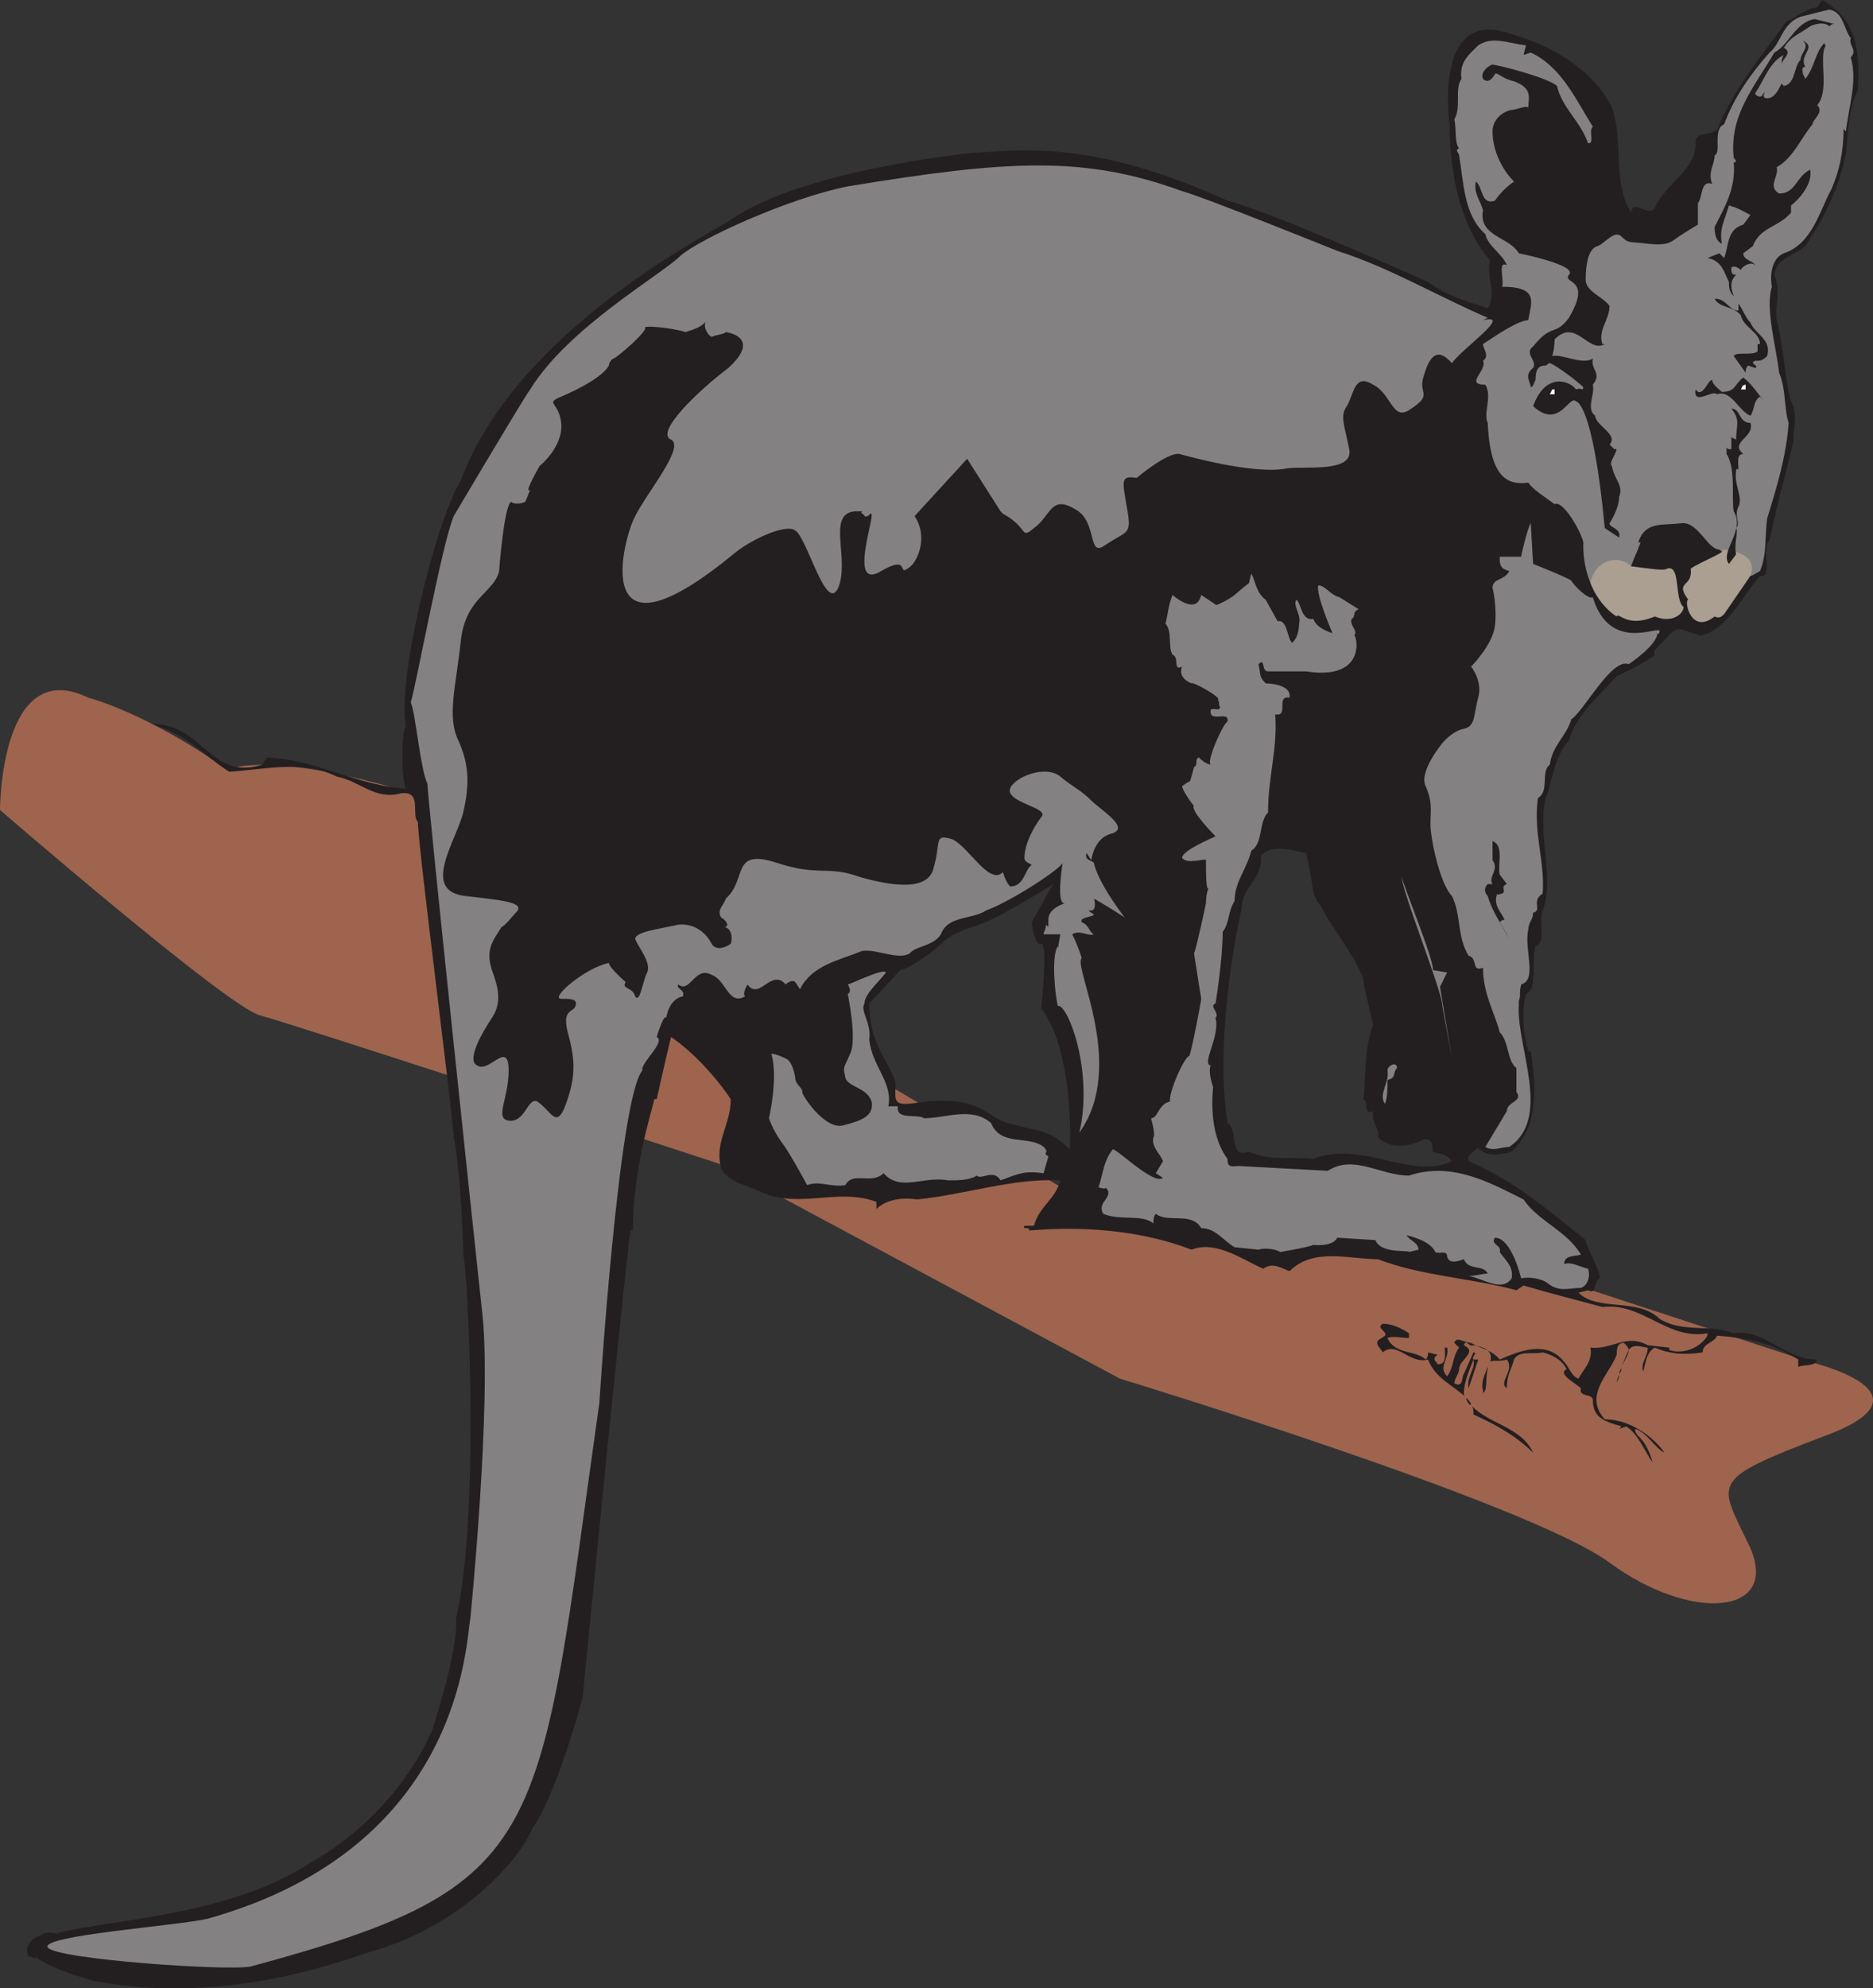 <svg xmlns="http://www.w3.org/2000/svg" width="588.243" height="624.121"><rect width="100%" height="100%" fill="#333333" stroke="none"/><path fill="#9e644e" fill-rule="evenodd" d="M27.75 219s18 4.5 43.5 22.5c18.75-6 63 9 63 9l49.5 33.75 156 92.25 137.25 21 91.5 30s41.25 9.75 4.5 23.25C535.5 465 540 465 549.75 486c9 21-18.75 23.25-44.25 4.5s-153.75-57.75-153.75-57.75l-126-67.5s-135-44.25-144-46.5C72 316.5 0 254.25 0 254.25S0 205.5 27.75 219"/><path fill="#231f20" fill-rule="evenodd" d="m572.25 0-1.5 2.25c-4.5.75-6 3-9.75 4.5C553.5 17.25 545.25 27 540 39c-.75 4.5-6.75 1.5-7.5 5.25.75 9-9.75 13.5-12.75 21-2.25 3-6.75-3-7.5 1.5-6-9.75-2.25-22.5-6-33-6-12-18.75-19.5-32.25-23.25C450 2.25 455.25 39 455.25 39c0 9.75 1.5 30 12.75 42.75-1.5 4.5 2.25 10.5-.75 15C460.5 94.5 454.5 93 448.5 88.5c-6.75-3-48.75-21.75-63-25.5-42.75-19.5-65.25-15.75-80.25-15 0 0-53.25 5.25-75.75 21-8.25 5.25-67.5 35.25-84.75 81.75-8.25 13.5-20.25 63.75-17.25 77.25-1.5.75-1.5 17.25 0 19.5-15-.75-27.75-9-43.5-9.75-.75.75-.75.75-1.5 2.25-16.5 5.25-18.75-12.75-34.5-12.75l1.5.75c9.75 3 14.25 9 22.5 14.25 11.25-.75 23.25-3.75 33.75 1.5 7.5 1.5 12 7.5 20.25 5.25 6.75-.75 3 6.75 5.25 9 0 7.5 10.5 87.75 11.25 99 1.5 5.25 3 30 3 36.75 1.5 6 5.25 82.5-2.25 114 .75 10.5-7.5 35.25-7.5 35.25-7.5 17.25-21.75 32.25-37.5 41.25C72 601.5 36 602.25 18 606.75c3 1.5-3-1.5-5.25.75-3 .75-5.25 3.75-3.75 6.75 1.5-.75 1.5 1.5 2.25 0 3.75 3 10.5 5.25 18 7.5 43.5 8.25 81-7.5 89.25-9.75 27-8.25 45-28.5 48.75-38.25 6.75-9 15-37.5 15.75-41.25 0 0 13.5-137.25 15-146.25h.75c0-19.5 6-37.5 6.75-41.25h.75s3-13.5 4.5-19.5C217.5 330 225 338.25 229.5 345c0 8.25-5.25 13.5-3 21.75 2.25 4.5 8.25 5.25 12.75 7.5 12 5.25 24-1.5 36 3v2.25c3-3 8.25-3.75 12.75-3 15-1.5 30-6.75 45-6-1.5 6-6.75 8.25-8.25 14.25h-3c-.75 1.5 1.5 0 1.5 1.5 17.25-1.5 35.25 0 51 6 7.5-3 15.75 3 22.5 6 3-2.25 6 0 8.25.75 7.5-7.5 18.75-3.75 27.75-3.75 13.5 5.25 30 6 43.5 9.75l2.25-1.5c7.5 2.25 16.5 4.5 24.75 6.75 12.75-1.5 20.25 10.5 33 8.25v.75c-2.25 3.75-7.5 6-12 4.5V423l-6.75-.75c-6.75-3.75-11.25 1.5-18 .75.75 4.5-2.25 6.75-3.75 9.75-2.25-.75-3-3.75-4.5-5.25-5.25-6.75-13.5-3.75-20.25-.75-2.25-3-6.75-3.75-9-5.25-2.25 0-4.5-2.25-5.25 0l1.5 1.5c-2.25 3-1.5 6-3.75 9-3-3 .75-5.25 0-9h-.75c0 2.25.75 5.25-2.25 5.25 0-.75-2.25-1.5 0-3l-3-.75c0 .75 0 1.5-.75 2.25-3-3-9.75-1.5-12-6.75 1.5-.75 5.25 0 6.75 0v-1.5c-2.25-1.5-5.25-3-8.25-3-2.25 1.5 1.5 2.25.75 3.75l-2.25 1.5c-.75 1.5.75 2.25 1.5 3.75 4.5-3.75 8.25 3.75 14.25 2.25 2.25 6 8.25 8.25 12 12-.75-.75-.75-.75-.75-1.5 0-3 1.5-6.75 3-10.5.75 3-2.25 5.25-1.5 9l3-9h-1.5c-.75-.75 1.5-2.25 0-2.25l-3 6.75c-.75.75 0 4.5-3 3 0-1.5 1.5-3 1.5-4.5 0-3 6-5.25 1.5-7.5.75-2.25 1.5.75 3 0 5.25.75 6 3 5.25 5.25.75-.75 3 0 5.25-.75 2.25 3-1.5 6-.75 8.25l.75.75c0-4.5 1.5-6 2.25-9 1.5-3 6-1.5 9-2.25 3 .75 6 2.25 7.5 5.25-3 1.5 3 4.5 4.5 6-.75 3 3.75 1.5 3.75 3.75 0 6 4.5 6.75 9 8.25l-.75.75 2.25-.75c3.75 2.25 6 8.25 8.25 11.25-.75-3-2.25-6-3.75-7.5-.75-.75-2.25-2.25-1.5-3 3.75 1.5 6 6 9 7.5-3-4.5-10.5-10.5-18.75-10.5-6.75-7.5 1.5-14.25 3.75-20.25 0-1.5 0-3.75 2.25-3.75.75.75 1.5 1.5 1.5 2.25 1.5-2.25 4.5-.75 6-.75 0 3-2.25 4.5-1.5 7.5.75-1.5.75-6 3.75-7.5 5.25 2.25 9.75 2.25 15 1.5 0-3 3.75-3 4.5-5.25 9.75.75 17.25 2.25 25.5 7.5V429c2.25-.75 5.25 0 6-2.25-10.5 0-16.5-9.75-26.25-8.25-7.5-3-15.75 0-23.25-4.5-6.75-6.75-19.5-2.25-25.5-8.25l3-.75c3 1.5 1.5-3 3.75-3.75-.75-4.5-3.75-8.25-4.5-12-11.25-9-22.5-18.75-36.75-24.75-.75-2.25 2.25-3 3-4.5 0 1.5 1.5.75 1.5 1.5 2.25 1.5 6.75.75 9 0 9-8.25 7.5-21.75 6-31.5H480c-1.5-5.25-2.25-12-.75-18 3.75-1.5 1.5-9.75 3-15 3.75-1.5.75-7.5 2.25-11.25 3.75-9.75-1.5-22.5.75-34.5 2.25-6 3-14.25 7.5-18.75 2.25-8.25 9-13.5 15-20.25 0 0 9.75-4.5 12-6.75 0 0-1.5-.75 2.25-3.75 5.25-6 4.5-4.5 12-2.25 8.25-1.5 13.5-12.75 18.75-18.75 4.5.75 0-8.25 3-11.25 1.5-6.75 3-13.5 4.5-18.75l3-12c0-5.25 1.5-8.25-.75-12.75-2.25-8.25-2.25-17.25-4.5-25.5-.75-4.5 1.5-9-.75-14.25.75-5.25 6-6 9.75-9 6-9 10.5-18 12.75-29.25.75-6.75.75-14.25 3.75-19.5.75-13.5-.75-22.5-11.25-28.5M411 271.5c1.5 6 .75 9.75 3.75 12.75 3.75 7.5 10.5 15 13.5 23.25 0 1.5.75 4.5.75 4.5l2.25 9.75c-3 7.5-2.25 17.25-3 23.25 1.5.75 0 5.25 3 3.75-.75 3.75 2.25 5.25 1.5 8.25 3.75 3.75 9.75 3 14.25.75 3-.75 3 2.25 3 3.75 2.25.75 4.5.75 6 3-12.75 6-28.5-6.75-43.5-.75-6.75-.75-14.25.75-20.25-2.25-6.75 2.25-3-6.75-6.75-9C381 323.25 390 285 390 285c0-6.75 6.75-9 6-16.5 3.75-3.75 9.75-1.5 14.25-.75l.75 3.75M294.75 297c3-3 6-4.5 10.5-6 6.75-1.5 25.5-13.5 25.5-13.5l-6.75 12s.75 7.5 3 6.75 0 20.25 0 20.25c10.5 13.5 9 44.25 9 44.25s-3-3-6-4.5-8.25-2.25-13.5-3.75-6.75-5.25-15.75-6.75c-9.75-.75-12.75.75-16.5.75s-3-2.25-3-6c0-3-4.5-9-6-13.5-2.25-4.5-2.25-12-2.25-12l9.75-10.5c1.5 0 9-4.5 12-7.5"/><path fill="#231f20" fill-rule="evenodd" d="M465.75 436.5v-.75 1.5c1.5-.75.75-5.25 1.5-7.5V429c-.75 2.25-2.25 4.5-1.5 7.5m2.25-9c0 .75 0 .75-.75 1.5.75-.75.75-.75.75-1.5m40.5 4.5c0 .75-.75 1.5-.75 2.25 0-1.5.75-2.25.75-3v.75m0-.75c0-.75.75-1.5.75-2.25 0 .75 0 1.5-.75 2.25m.75-2.25c.75-1.5 1.5-3.75 2.25-5.25 0 1.5-1.5 3.75-2.25 5.25M481.5 123l-.75-1.5c0 .75.75 1.5.75 1.5M462 441c0-.75-.75-1.5-1.5-2.25 0 .75.75 2.25 1.5 2.25m.75 3c0-1.5 0-2.25-.75-3 5.25 6 15.75 6.75 19.5 15-5.25-5.25-12-9-18.75-12"/><path fill="#848182" fill-rule="evenodd" d="M266.25 312c1.5-.75 0-3 0-3 .75 0 11.25-5.25 12-3.75-2.25 3-6.75 6.75-6.75 9.75-1.5 2.25 2.25 6 1.5 11.25.75 8.25 7.5 13.5 6 21h3c-.75 4.5 6 2.25 8.25 3.75 6.75 0 15-3.75 21 1.5 3 7.5 12 3.75 16.5 7.5 2.25 2.25-.75 1.5 1.5 3l-1.5 5.25c-6-.75-7.5 0-13.5 2.25-2.25-3.75-6 0-7.5-1.5-2.25 1.5-6 1.5-9 1.5-7.5-1.5-15 3.75-20.25-2.25-3.75 3.75-9.75-.75-12 3.75-4.5.75-8.25-1.5-12 0 0 0-5.25-9.75-7.5-12.75s-3.75-6-4.5-8.25c0 0 3-12.75.75-20.25 1.5 0 4.5 1.5 4.5 1.5 2.25.75 3 6 3 6 0 2.25 2.25 3 2.25 4.5-.75 0 6.75 12 12.75 10.5s9.75-3 9-7.5c-1.5-4.5-7.5-4.5-8.25-7.5-.75-3.75-.75-2.25 1.5-7.5 2.25-4.5-.75-18.75-.75-18.75M450 304.5l4.5.75-2.25 4.5 3.75 22.5-3-16.5c0-4.5-12.75-36-12.75-40.5 0 1.5 10.5 27 9.75 29.25m-11.25 30.75c-1.5 1.5 0 3-3 3.75 0 3 0 5.25-.75 7.5-2.25-3 1.5-6.75.75-10.5 0-1.5 3-3 3-.75"/><path fill="#848182" fill-rule="evenodd" d="m397.5 188.25 3.75 6.75c3-.75 3 5.25 4.5 6.75 2.25-1.5 2.25-6 2.25-6 .75-3-2.25-6-.75-7.5 1.5 1.5 1.5 6.75 5.25 6 .75 3 6 4.5 6 4.5s-5.25-12-4.5-15c2.25 0 3.75 3 6.75 3.75l6 3.75c-2.25.75-.75 2.25-2.25 3-.75 2.25 2.25 3.75.75 5.25.75-.75 4.5 14.25-15 11.25h-12c-2.25 0-.75-4.5-3-2.25.75 3 0 3.75 2.25 6 0 0 8.25 0 7.5 4.5-4.5-.75 0 6-4.5 5.25.75 11.25-2.25 19.5-2.25 30.75-3 3-1.5 9.75-5.25 12-1.5 6-5.25 9.75-5.25 15.75-2.25 3.75-1.5 6.75-3.75 9.75 0 9-2.25 22.5-2.25 22.5-2.25.75 1.5 3 0 4.5 1.5 6-4.5 14.25-1.5 15-.75 1.5 0 4.5.75 6.75-.75 7.5 0 16.5 4.5 22.5 0 3 1.5 2.25 3.75 2.25l27.75 1.5c8.25-5.25 16.5 1.5 25.5 1.5 13.5-4.5 25.5 2.25 36 7.5 4.5 6.75 13.5 9.75 18 17.25-1.5.75-5.25 0-5.25 3 2.25-.75 4.5.75 7.5 1.5.75 2.25 0 5.25-2.25 6-3.75 0-6.75 1.5-10.5-1.5-.75-.75-4.5-2.25-8.25-1.5 0 0-3-12.75-8.25-12.75-1.5 2.25 2.25 2.25 1.5 4.5 1.5 2.25 4.5 4.5 3.75 8.25-3 4.5-9 0-13.5-.75 2.25 0 4.5-.75 6-.75-1.5-3-6-.75-7.5-4.5-2.25.75-4.5 1.5-5.25-.75 0-2.25-2.25-.75-3.75-1.5-1.5-3.75-9-5.25-9-5.25.75 1.5 3.75 2.25 3.75 4.5l-3 .75c.75-.75-9 .75-10.5-3.75l-12-.75c-1.5 3-7.5 2.25-7.5 2.25C411 391.5 402 393 402 393c-.75-.75-4.5-1.5-6.75-.75l-7.5-.75c-3.75-2.25-6-6-10.5-6-3-5.25-10.5-1.5-14.25-4.5-.75.75-.75 2.25-.75 3-3.75-3-10.5-.75-15.75-3-2.25-3.75 3.75-5.25.75-8.25 0 .75-1.5 0-2.25 0 1.5-4.5 1.5-8.25 4.5-12 1.5 0 12.75 11.25 15.75 9l-2.25-1.5 2.25-3.75c-.75-2.25-3.75-4.5-3-7.5.75-.75-.75-6-.75-6 2.25 0 2.25-4.5 6-5.25-.75-2.25 4.5-14.25 6-14.25.75-1.5 3.75-17.25 3.75-18L375 299.25c.75-1.5 3.75-15.75 3.75-15.75s0-3 .75-4.5c-.75 0-.75-4.5-.75-9 0-.75-6 1.5-7.5-.75 0-2.25 9-6 10.5-6.75 0 0-8.25-8.25-6.75-9.75.75 1.5-3.75-4.5-3.75-6l2.25-1.5c0 1.5 1.5-4.5 1.5-4.5 1.5-.75 0-2.25 1.5-3 2.25 2.25 3.75 2.25 3.75 2.25-1.5-.75 3.75-12.75 5.25-13.5.75-3.75-6 .75-5.25-3.75 1.5-.75 2.25.75 3-.75-.75-.75 0-1.5-.75-2.25 1.5-.75-8.25-6-8.25-5.25 0 0-4.5-1.5-3-5.25-3 1.5-.75-3-3-3.75-1.5-2.25 0-7.5-2.25-9.75.75-2.25.75-5.25 2.25-9 0 0 7.5 6.75 9 0l4.5 3c0 .75 5.25-2.25 6-3s4.5-3.75 4.5-3.75l.75-3c1.5 3 1.5 6 4.5 8.25"/><path fill="#848182" fill-rule="evenodd" d="M520.5 198.75c0 3.75-9 9.75-9 9.75-5.25-2.25-14.25 15-18 17.25-1.5 5.25-6 8.25-6.75 14.25-3 2.25 0 8.25-3.75 10.5-1.5 11.25 2.25 19.5 1.5 30-3.75 2.25 0 5.25-3 6 0 2.25-1.5 3-1.5 5.25-1.5 6 3 15.75-2.25 17.25-.75 3 0 3-.75 5.25v1.5c-.75 12.75 10.5 35.25-3 44.25-2.25 0-5.25 1.5-7.5 0l6.75-11.25c0-3 5.25-3 3-6v-7.5C473.25 333 474 327 471 324c-1.5-6-5.25-12-5.25-20.25-3.75 1.5-1.5-3-4.5-3.75-3.75-6-2.25-12.75-5.25-18.75-3.75-3.75-6.75-18-6.75-22.5s.75-6.75-1.5-12c-2.25-4.5 5.25-13.5 5.25-13.5s3-3.75 6.75-4.5 3-4.5 4.5-9.75-2.25-9.75-2.25-9.75 6.75-6.75 7.5-12.75-.75-12-.75-12c0-3 3.75-2.25 5.25-5.25-3-.75-3-2.25-3-4.5h6.75c0-.75 2.25-9.75 3-10.5l.75 12.75s11.25 4.5 12 5.25c.75 1.5 5.25 6 6.75 5.25 5.25 17.25 20.25 9 21 10.5 0 .75-.75 1.5-.75.75"/><path fill="#848182" fill-rule="evenodd" d="M549.75 180.75c.75 0 1.5-.75 3-1.5 2.25-5.25 1.5-11.25 2.25-16.5 3-9.75 6-19.5 6.75-30-1.5-4.5-.75-10.5-3-15.75-.75-7.5-4.5-20.25-2.25-27-.75-3.75 0-9 3.75-10.5 9-3 11.25-13.5 15-20.25C577.5 54 579 48 579 40.5l.75.75c.75-7.5 3.75-15.75 1.5-23.25 2.25-2.25-.75-3.75 0-6C579 9 579 3.75 574.5 3l-9 2.25c-6 2.25-6 8.25-9.75 11.25-6 6.75-11.25 14.25-14.25 22.5-3.75 1.5-.75 9-3 9.75 0 3-2.25 5.25-.75 9-3.75-1.5-3 4.5-4.5 6v6.75s-3.75 2.25-6 3.75-3 3-9.75 2.25c-6-.75-6 0-8.25-2.25s-5.25 2.25-7.5 3c-3 .75-3.75 6-3.75 10.5 0 3.75 5.25 5.25 7.5 8.25 0 4.5-3.75 7.5-2.25 12h.75c-5.25 3-9-8.25-15.75-1.5 0 0 0 3-.75 5.25 3-.75 9.75 3 12.75.75-.75 3.75 3 4.5 0 8.25.75 3-2.25 7.5.75 9.75 0 3 7.5 6 4.5 9l1.5 1.5c2.25-.75-2.25 4.5-.75 5.25.75 4.5 3.75 6 2.25 9.75 0 3.75-3 8.25-3 8.25 0 1.5 3.75 1.5 3 4.5l-4.5-3C500.25 126 495 126 495 126c-2.25-2.25-5.25 9-13.5 1.5 3.75-10.5 11.25-8.25 13.5-5.25 1.5-.75 2.25.75 2.25-.75-1.5-1.5-8.25-6.75-10.5-7.5-.75 0-.75.75-1.5.75-2.25 0-3 1.5-3 4.5-.75 1.5-.75 2.25-1.5 2.25 0-1.5-2.25-3.75.75-6 1.5-2.25-3-4.5 0-6.75 6-7.5 6.75-3 11.25-9 7.5-12.75-2.25-10.5 0-13.5 3-3-15.75-6.75-15.75-6.75-3-5.25-12.75-5.25-11.25-13.5-.75-3-3-5.25-2.25-9 2.25 1.5 1.5 7.5 6 6 1.5-2.25 3.75-4.5 6-6-3.75-3.75-6.75-9.75-6.75-15.75 0-3 2.25-6 6-6.75 1.5 0 4.5-1.5 5.25-.75 0-3 1.5-6-4.5-8.25-3.75-.75-5.25-3-6-2.25-.75 1.5-2.25 3-3.75 1.5-.75-1.5.75-3.75 3-4.5 4.5.75 18 4.5 20.25 6.75 1.5 6.75 7.5 11.25 9.75 18 2.25 0 0-3.75 1.5-5.25C495 31.5 490.5 21 480.75 16.5l-2.25.75.75-3c-6-.75-10.5-3-15 0-3 3-6 5.25-5.25 10.5-2.25 3 0 9-2.25 12.75.75 3 0 7.5 1.5 9-1.5.75 0 1.5 0 2.25 1.5 9 1.5 18.75 8.25 24.75.75 3.75 5.25 6 6.75 9.75-3-1.5-.75 4.5-1.5 6.75 12 0 9 5.25 8.25 10.5-3 0-9.75 4.5-14.25 7.5 0 1.5 2.25 3.75 0 5.25 1.5 3-6 7.5.75 7.5 2.25 3.75-.75 9 .75 12 .75 18 6.75 19.5 12.75 18.75 1.5 2.25 5.25 4.5 8.25 6.75 3-1.5 9.75 11.25 9 12.75 0 4.5.75 8.25 2.25 12l12.75-5.25c2.25-6 .75-1.5 3-7.5h-.75c2.25-6.75 7.5-5.25 13.5-6 5.25-.75 8.25 8.25 12 8.25l9.75 8.25"/><path fill="#231f20" fill-rule="evenodd" d="m550.5 77.25-3 2.25c0 2.25 3 2.25 3.75 3.75-1.5-1.5-4.5.75-4.5 1.5-.75-.75-2.25-1.5-3-.75 0 1.5 0 2.25 1.5 2.25-2.25 2.25-1.5 4.5-.75 6.75-1.5-1.5-1.5-3-1.5-4.5-1.5-3-2.25-6.75-6.75-7.5l3.75-1.5 1.5 1.5c1.5-3.75.75-9 6-10.5l2.25-3c-1.5-.75-3.75-2.25-6.75-3-1.5 5.25-3 6.75-2.25 12-1.5-.75-2.25-2.25-2.25-5.25 3-6 6.75-12 6-20.25 1.5 0 0-1.5 0-1.5-1.5-13.5 6.75-22.5 12.75-33C561.75 14.25 564 6.75 570 6l6 1.5c-.75 0-1.5.75-1.5.75-1.5-1.5-4.5-.75-6 0-3 2.25-6 3-8.25 6.75 3 1.5-.75 3.75-.75 5.25 0 0 0-2.25.75-3-4.5 2.25-6 7.5-9 12 0 .75 1.5 1.5 2.25.75 0-.75.75-.75.75-1.5 0 .75-.75 1.5 0 2.25 3 .75 4.5-3 5.25-4.5l.75.75c3.75-.75 3-6 5.25-8.25 0-2.25 3-3.75.75-6 4.5 2.25-1.5 4.5.75 8.25-1.5 0-.75 1.5-.75 2.25l.75 1.5c3-3.75 3-8.25 6-11.25 0 .75.75.75 0 1.5-1.5 4.5 1.5 13.5-2.25 18 2.25 2.25-1.5 4.5-1.5 6-3.75 4.5-6 10.5-11.25 13.5.75 3-3 6 .75 8.25 5.25 0 5.25-5.25 9.75-7.5.75 3.75-2.25 8.25-6 11.25v2.25c-3.75 4.5-9.75 4.5-12 10.5M546 97.5v-2.25c1.5 2.25 2.25 4.5 3.75 6 1.5 3.75 6.75 5.25 5.25 10.5-1.5 1.5-2.25 1.5-3.75 1.5-2.25.75 1.5 1.5 0 2.25l-2.25-.75c-.75.75-.75 1.5-.75 2.25l-3.75-5.25c.75-1.5 6 0 7.5-1.5V108h.75c0-3.75-5.25-5.25-6-9-2.25-3-6.75-2.25-8.25-5.25 3.75 0 4.5 3.75 7.5 3.75m8.25 28.5-1.5-1.5c-2.25 1.5-1.5 3.75-3 6-3.75-1.5-6-8.25-10.5-6.75-1.5-1.5-7.5 3.75-6.75-1.5 2.25 3 3.75-3 5.25-3 0 1.5 2.25 3 3 3.75 4.5 0 3.75-2.25 6.75-4.5 3 2.25 4.5 5.25 6.75 7.5"/><path fill="#fff" fill-rule="evenodd" d="M548.25 120.75v1.5h-1.5l.75-1.5c0 .75 0 0 .75 0m-60 1.5v1.5h-1.5l.75-1.5h.75"/><path fill="#231f20" fill-rule="evenodd" d="m471 274.5 2.25 3c-2.25.75 0 2.25-1.5 3-.75 0-1.5.75-1.5 0-1.5 3.75 1.5 6 2.25 8.25-.75 0-.75 0-1.5.75l3 5.25c-2.25-4.5-5.25-8.25-6.75-13.5-.75-.75-1.5-2.25 0-3.75h1.5c-1.5-2.25 2.25-4.5 0-7.5v-6c3.75 1.5 1.5 7.5 2.25 10.5"/><path fill="#848182" fill-rule="evenodd" d="M142.5 162s21.75-36.75 24-39.75c12-19.5 41.25-36 47.25-42 6-5.25 33.75-18 52.5-21.75 50.25-8.25 74.25-9.75 105 1.5 6 1.5 48.75 18.75 48.75 18.75 16.5 5.25 31.5 14.25 47.25 21l-1.5.75c9.75-2.25-6.75 9-9.75 13.5-5.25-6-7.5-.75-9 4.5s3 5.25-3.75 9.75c-6 4.5-6-4.5-12-7.5-6-3.75-6 3-8.25 6.75-2.25 3-.75 6 .75 13.5s-14.25 5.25-19.5 6c-10.5 2.25-33.75-4.5-33.75-4.5-3.75-.75-13.5 7.5-13.5 7.5-5.25-.75-4.5.75-3 9.75 1.5 8.25 0 6.75-6.75 11.25-6 4.5-2.25-7.5-9.75-11.25-7.5-4.5-7.5 2.25-12.75 6-4.5 3.75-1.5 0-9.75-4.5l-.75-.75-10.5-16.5-16.5 18c4.5 6.75.75 15-2.25 16.5-3 2.25.75-4.5-8.25.75-9.75 6-3-14.25-3-17.25 0-2.25-.75.75-2.25 0 0-.75-1.5-.75-.75-1.5h-2.25c-9 .75-1.5 15-5.25 24-3.75 8.25-9.75-15.75-13.5-18-3-2.25-14.25 3-19.5 7.5-45.75 37.5-34.5-5.25-30.75-12 3.75-7.5 15.75-21.75 11.25-24-5.25-2.25 9-15.75 18-22.5 8.25-7.5 3.75-10.5-.75-11.25-.75.75-3 .75-4.5 1.5-1.5-.75-3-3.75-1.5-5.25-1.5 2.25-4.5 3-6.75 3.75-1.5-.75-11.25-2.25-12.75-1.5 1.5.75-9 9.75-9.75 9.75-1.5.75-1.5 2.25-1.5 2.25-2.25 3.75-9.75 7.5-15 9.75s-.75 1.5 0 8.25c.75 7.5-6.75 13.5-6.75 13.5s-5.25 9-3 7.5l-1.5 3.75c-1.5.75-3.75.75-4.5 0-2.25 1.5-3.75 21.75-3.75 21.75-1.5 6.75-10.5 8.25-12 21.75-1.5 14.25-4.5 24-.75 31.5 3 6.75 3.75 12.75 1.5 22.5-2.25 9-13.5 24.75.75 26.25 13.5 1.5 18.75 2.25 15.75 5.25-1.5 1.5-3 3.75-4.5 4.5-2.25 3.75-5.25 6.75-3 13.5 2.25 6 3 10.5 0 15s-8.25 13.5-4.5 15c3.75 2.25 9.75-8.25 9.75 1.5 0 9-4.5 15 0 15.75 5.25.75 6-7.5 9-6 4.5 3 6 9 9 .75s3-13.5.75-21.75 1.5-6.75 2.25-9-1.5-2.25-4.5-2.25c-3.75 0 7.5-9.75 15-11.25 0 1.5 5.25 6 5.25 6-1.5 2.25 2.25 1.5 3 4.5 1.5 2.25 2.25-4.5 3.75-7.5s-3-8.25-3.75-10.5c0-2.25 6.75-3 13.5-4.5 7.5-.75 10.5 6 10.5 6s1.5 3 6 0c.75-2.25 0-5.25-2.25-5.25 2.25 0 .75-2.25-.75-3-1.5-2.25.75-3.75 1.5-6 6.75-6 1.5-15.75 15.75-11.25 13.5 4.5 15.75.75 26.25 4.5 10.5 3 21.75 4.5 23.25-3 2.25-7.5 0-10.5 5.25-9s12 15 16.5 10.5c0 0 .75 3 2.25 4.5 4.5 0 4.5-5.25 6.75-6.75-.75-.75-2.25-.75-2.25-2.25 0-4.5 3-9.75 5.25-12.75 3-3-11.25-4.5-9.75-9 1.5-3.75 11.25-7.5 15.75-3.75s6 3.75 10.5 8.25c4.5 3.75 11.25 8.25 5.25 9.75-5.25 1.5-6 8.25-6 8.25l-1.5-2.25c-.75 2.25 1.5 2.25 2.25 3 1.5 6.75 9.75 17.25 9.75 17.25-4.5-3-9.75-6-9.75-6 0-.75 1.5 4.5-1.5 3.75 0 .75 1.5.75 1.5 1.5-1.5.75-4.5.75-3.75 2.25 2.25.75 2.25 3 3.75 3.75-1.5.75-4.5-1.5-6.75 0 1.5 3 2.25 5.25 3 7.5-3 2.25 14.25 33.75-.75 54.75 4.5-19.5-3.75-40.5-6.75-39.75-.75-2.25-2.25-15.75 0-18.75v.75l.75-4.5h-5.25c0-.75.75-1.5.75-3l.75.75v-2.25c0-3 3-4.5 5.25-5.25-3 .75-.75-12.75-.75-12.75 0 1.5-15.75 12-24 15-4.5 3-12 1.5-14.25 7.5-2.25 3.75-8.25 3.75-9.75 6-3.75 2.25-10.5-1.5-15-.75-7.5 3-15.75 4.5-19.5 12l-1.5-2.25c-.75-.75-2.25 0-3 .75-4.5-5.25-8.25 5.25-12 0-.75 1.5-1.5 3-.75 3.75-5.25 3-6-5.25-10.5-6.75-5.25-3-6.75 6-10.5 3-.75 1.5 2.25 1.5 1.5 3.75-4.5.75-5.25 6.75-5.25 6.75-.75-1.5-3 6-3 6 3 1.5-5.25 8.25-4.5 10.5-7.5 9-13.5 104.25-13.5 104.25-19.5 138-15 151.5-109.5 177-6.75 1.5-61.5-2.25-63.75-6s40.5-6.75 50.25-9c80.25-22.5 81-87 82.5-94.5 0 0 6.75-67.5 3.75-95.25s-17.25-162-17.25-166.5c-2.25-4.5-3.75-22.5-5.25-25.5 1.5-4.5 9.75-49.5 13.5-58.5"/><path fill="#ab9f92" fill-rule="evenodd" d="M499.5 183c2.25 6 6.75 9.75 8.25 10.5.75-1.5 3 3.75 12 0 5.25 2.25 9-.75 9-3-3-2.25-.75-13.5-5.25-12-.75.75-5.25 0-11.25-.75C508.5 174 501 175.5 499.5 183m50.25-2.25-8.25 12c-.75.75-1.5 1.5-3 .75-7.5 6-9.75-5.25-8.25-5.25-4.5-6 1.5-3.75.75-9.75 3-2.25 13.5-6 9-6 0 0 12.75 0 9.75 8.25"/><path fill="#231f20" fill-rule="evenodd" d="M549.75 132.75c1.5 4.5-6.75 6-2.25 9.75-2.25 0-1.5 3-1.5 5.25 0-.75-.75-.75-.75 0-.75 4.5 2.25 8.25.75 11.25s.75 5.25-.75 6.75c.75.75-.75 5.25 0 8.25l-2.25 3c-3-3.75 5.25-10.5 1.5-16.5-.75-3.75.75-13.5-2.25-18v-2.25c0 .75.75.75 1.5.75v-3.75l1.5.75c0-4.5 1.5-6-1.5-9.75 3 0 2.25 4.5 6 4.5"/></svg>
